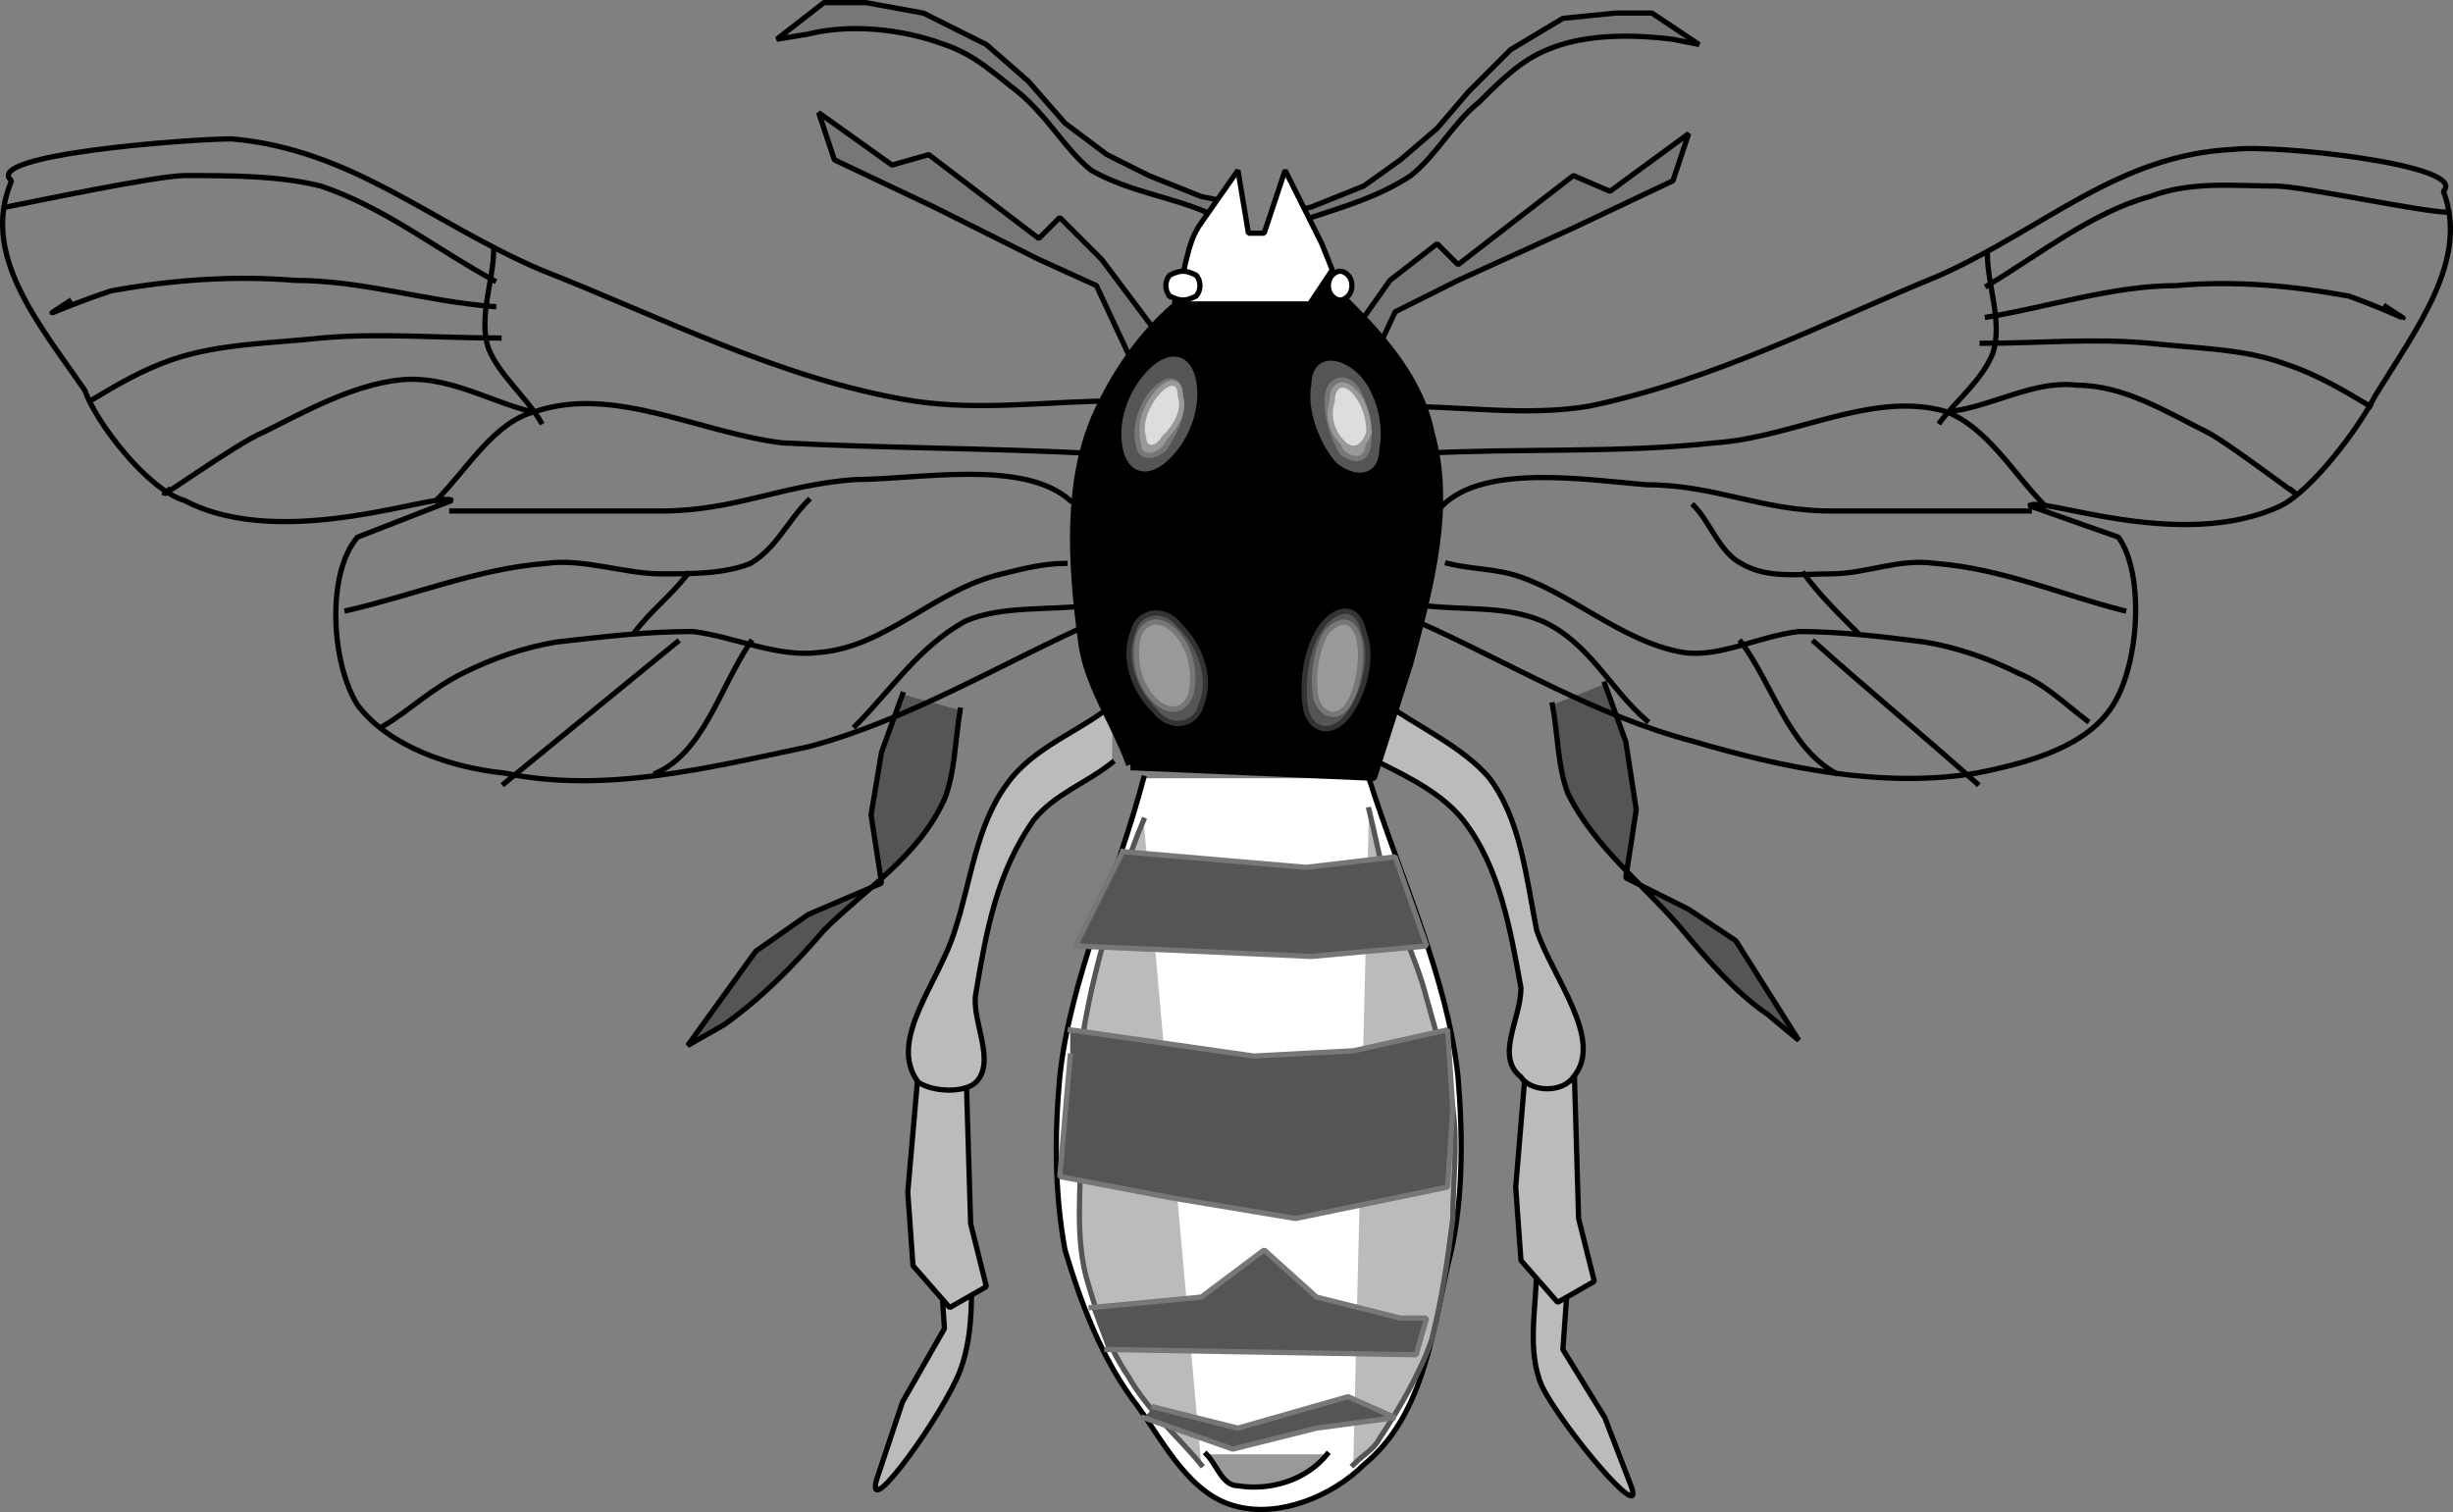 <svg xmlns="http://www.w3.org/2000/svg" width="468.047" height="288.526" version="1.2"><rect width="100%" height="100%" fill="#808080" stroke="none"/><g fill="none" fill-rule="evenodd" stroke="#000" stroke-linecap="square" stroke-linejoin="bevel" font-family="'Sans Serif'" font-size="12.5" font-weight="400"><path fill="#555" stroke-linecap="butt" d="M296.207 134.5c1 5 1 12 3 17 5 10 14 17 21 25 5 6 11 13 17 17l6 5-12-19-9-6-12-6 2-13-2-13-4-11m-123 5c-1 6-1 12-3 17-5 11-15 17-23 25-6 7-12 13-19 18l-7 4 13-18 10-7 14-6-2-13 2-12 4-11" vector-effect="non-scaling-stroke"/><path fill="#bbb" stroke-linecap="butt" d="M185.207 236.5c0 8 1 17-2 25s-18 29-16 21l5-15 8-14-1-15m114 3c0 8-2 16 1 23 4 8 20 27 17 19l-5-13-8-13 1-14" vector-effect="non-scaling-stroke"/><path fill="#bbb" stroke-linecap="butt" d="m175.207 204.5-2 23 1 14 7 8 7-4-3-12-1-33m107 2-2 24 1 14 7 8 7-4-3-12-1-34" vector-effect="non-scaling-stroke"/><path fill="#bbb" stroke-linecap="butt" d="M212.207 134.5c-6 5-15 8-20 15-6 8-7 19-10 28-3 10-13 21-7 29 3 2 9 2 11 0 4-4-1-12 0-17 2-12 4-23 11-33 4-5 10-7 15-11m51-12c7 5 16 9 21 15 6 8 7 19 9 29 3 9 13 21 7 28-2 3-8 3-10 0-5-4 0-11 0-17-2-11-4-23-11-32-4-5-10-8-16-11" vector-effect="non-scaling-stroke"/><path fill="#fff" stroke-linecap="butt" d="M218.207 148.5c-5 19-14 38-16 57-1 11-1 22 1 33 3 10 7 21 14 30 5 7 10 17 19 19 8 2 18-2 24-8 11-9 13-24 16-38 3-11 3-24 2-36-2-19-11-38-17-57" vector-effect="non-scaling-stroke"/><path fill="#bbb" stroke="#555" stroke-linecap="butt" d="M261.207 154.5c1 4 2 9 3 13 2 8 6 15 8 23 2 7 4 14 5 21s0 14 0 21c-1 8-2 15-4 23-2 6-6 13-10 19-1 2-3 3-5 5m-40-123c-3 7-5 14-7 21s-4 15-5 23c-1 6 0 12 0 19 0 8-1 16 1 24 2 7 4 13 8 19 4 7 10 12 14 17" vector-effect="non-scaling-stroke"/><path fill="#777" stroke-linecap="butt" d="M230.207 40.5c-7-3-15-4-22-8-5-4-8-10-14-15-4-3-8-7-14-9-8-3-18-4-26-2l-6 1 9-7h8l11 2 12 6 8 7 7 8 8 6 8 4 10 4 5 1m16 3c6-2 13-4 19-8 5-4 8-10 13-14 4-4 8-8 13-10 7-3 16-3 24-2l5 1-9-6h-7l-10 1-10 6-8 8-6 7-7 6-7 5-10 4-4 1m7 30 12-17 9-7 4 4 22-17 7 3 15-11-3 9-19 9-22 10-12 6-7 15m-37-9-12-16-8-8-4 4-21-16-7 2-14-10 3 9 19 9 20 10 11 5 7 15" vector-effect="non-scaling-stroke"/><path fill="#000" stroke-linecap="butt" d="m216.207 146.5 46 2 7-22c4-15 8-30 4-44-2-10-9-18-16-25-5-4-11-8-17-7-14 2-25 15-31 28s-5 29-3 44c1 8 6 15 9 23" vector-effect="non-scaling-stroke"/><path fill="#fff" stroke-linecap="butt" d="M224.207 57.5c2-5 2-11 5-15l7-10 2 12h3l4-12 7 14 2 5-4 6m4-1c1 1 2 1 3 0s1-3 0-4-2-1-3 0-1 3 0 4" vector-effect="non-scaling-stroke"/><path fill="#fff" stroke-linecap="butt" d="M223.207 56.5c2 1 3 1 5 0 1-1 1-3 0-4-2-1-3-1-5 0-1 1-1 3 0 4" vector-effect="non-scaling-stroke"/><path fill="#555" stroke="none" d="M223.207 87.5c-4 4-8 3-9-2s1-11 5-15 8-3 9 2-1 11-5 15"/><path fill="#999" stroke="#777" stroke-linecap="butt" d="M222.207 85.5c-2 2-5 2-5-1-1-3 1-8 3-10 3-3 5-2 5 1 1 3-1 7-3 10" vector-effect="non-scaling-stroke"/><path fill="#ddd" stroke="#999" stroke-linecap="butt" d="M222.207 83.5c-2 3-4 2-4 0-1-3 1-7 3-9s4-2 4 1c1 3-1 6-3 8" vector-effect="non-scaling-stroke"/><path fill="#555" stroke="none" d="M263.207 85.5c0 5-4 6-8 3-3-3-6-10-5-15 0-5 4-6 8-3s6 10 5 15"/><path fill="#999" stroke="#777" stroke-linecap="butt" d="M261.207 83.5c0 4-2 5-5 3-2-3-3-7-3-10 0-4 3-5 5-3s3 7 3 10" vector-effect="non-scaling-stroke"/><path fill="#ddd" stroke="#999" stroke-linecap="butt" d="M261.207 82.5c-1 3-3 4-5 2s-3-5-2-8c0-3 2-4 4-2s3 5 3 8" vector-effect="non-scaling-stroke"/><path fill="#555" stroke="#333" stroke-linecap="butt" d="M249.207 135.5c1 4 5 5 8 1s5-11 3-16c-1-5-5-5-8-1s-4 11-3 16" vector-effect="non-scaling-stroke"/><path fill="#999" stroke="#777" stroke-linecap="butt" d="M251.207 133.5c1 3 4 4 6 1s3-9 2-13c-1-3-3-4-6-1-2 3-3 9-2 13" vector-effect="non-scaling-stroke"/><path fill="#555" stroke="#333" stroke-linecap="butt" d="M229.207 134.5c-1 4-6 5-9 1-4-4-6-10-4-15 1-4 6-5 9-1 4 4 6 10 4 15" vector-effect="non-scaling-stroke"/><path fill="#999" stroke="#777" stroke-linecap="butt" d="M227.207 132.5c-1 3-4 4-7 1s-4-8-3-12c1-3 4-4 7-1s4 8 3 12" vector-effect="non-scaling-stroke"/><path fill="#555" stroke="#777" stroke-linecap="butt" d="m214.207 162.5 35 3 17-2 6 17-22 2-22-1-23-1 9-18m-10 34 35 5 19-1 18-4 1 15-1 15-29 6-24-4-21-4 2-23m4 48 21-2 12-9 10 9 16 4h5l-2 7-59-1m7 13 17 6 16-4 15-2-9-4-21 6-16-4" vector-effect="non-scaling-stroke"/><path fill="#999" stroke-linecap="butt" d="M230.207 277.5c2 2 3 6 6 6 6 1 13-1 17-6" vector-effect="non-scaling-stroke"/><path stroke-linecap="butt" d="M266.207 77.5c13 0 25 2 37 0 24-5 45-16 67-25 20-9 34-23 56-24 8-1 45 3 40 8 5 13-5 26-13 39-3 6-12 18-18 21-19 9-46-2-48 0l17 6c5 7 4 24-1 32s-16 11-26 13c-18 3-37-1-54-6-19-5-35-15-53-23"/><path stroke-linecap="butt" d="M387.207 97.5h-38c-13 0-22-5-35-5-12-1-31-4-39 4" vector-effect="non-scaling-stroke"/><path stroke-linecap="butt" d="M323.207 96.5c3 3 5 9 9 11 5 3 11 2 17 2 7 0 13-3 20-2 13 1 24 6 36 9" vector-effect="non-scaling-stroke"/><path stroke-linecap="butt" d="M344.207 109.5c3 4 6 7 10 11" vector-effect="non-scaling-stroke"/><path stroke-linecap="butt" d="M398.207 137.5c-4-3-8-7-13-9-6-3-12-5-18-6-8-1-16-2-24-2-8 1-15 5-22 4-12-2-22-12-33-15-4-1-8-1-12-2m-5 8c8 1 16 0 23 3 9 4 13 13 20 19" vector-effect="non-scaling-stroke"/><path stroke-linecap="butt" d="M332.207 122.5c6 8 9 20 18 25m-4-25c10 9 21 18 31 27m-106-63c19-1 38 0 56-2 15-1 30-10 44-6 8 3 13 12 19 18" vector-effect="non-scaling-stroke"/><path stroke-linecap="butt" d="M370.207 80.5c3-4 8-8 10-13 2-6-1-13-1-19" vector-effect="non-scaling-stroke"/><path stroke-linecap="butt" d="M379.207 54.5c10-6 20-14 31-17 8-3 16-2 24-2 5 0 28 5 33 5m-88 20c12-2 24-6 36-6 11-1 22 0 33 2 11 4 13 6 7 2m-77 7c11 0 21-1 32 0 9 1 18 1 26 4 6 2 11 5 16 8m-80 1c8-1 16-6 24-5 9 0 17 5 25 9 4 2 21 15 16 11" vector-effect="non-scaling-stroke"/><path stroke-linecap="butt" d="M213.207 76.5c-13 0-26 2-39 0-25-4-48-16-71-25-21-9-36-23-59-25-8 0-48 3-42 8-6 14 5 27 14 40 2 6 12 19 19 21 19 10 49-2 51 0l-18 7c-6 7-5 24 0 32 6 8 18 12 28 13 19 4 39-1 58-5 19-5 37-16 55-24"/><path stroke-linecap="butt" d="M86.207 97.5h40c14 0 23-5 37-6 12 0 32-4 41 4" vector-effect="non-scaling-stroke"/><path stroke-linecap="butt" d="M154.207 95.5c-4 4-6 9-11 12-5 2-11 2-17 2-7 0-15-3-22-2-13 1-25 6-38 9" vector-effect="non-scaling-stroke"/><path stroke-linecap="butt" d="M131.207 109.5c-3 4-7 7-10 11" vector-effect="non-scaling-stroke"/><path stroke-linecap="butt" d="M73.207 138.5c5-3 9-7 15-10s12-5 18-6c9-1 17-2 26-2 8 1 16 5 24 4 13-1 22-12 35-15 4-1 8-2 12-2m5 8c-8 1-17 0-24 3-9 5-14 13-21 20" vector-effect="non-scaling-stroke"/><path stroke-linecap="butt" d="M143.207 122.5c-6 9-9 21-18 25m4-25-33 27m112-63c-20-1-40-1-59-2-16-2-32-11-47-6-8 2-13 11-19 17" vector-effect="non-scaling-stroke"/><path stroke-linecap="butt" d="M103.207 80.5c-3-5-8-9-10-14-2-6 1-13 1-19" vector-effect="non-scaling-stroke"/><path stroke-linecap="butt" d="M94.207 53.5c-11-6-21-14-33-18-8-2-17-2-26-2-5 0-29 5-34 6m93 19c-13-1-25-5-38-5-12-1-24 0-35 2-12 4-14 6-8 2m82 7c-11 0-23-1-34 0-9 1-19 1-28 4-6 2-11 5-16 8m84 2c-8-2-16-7-25-6s-18 6-26 10c-5 2-23 15-18 11" vector-effect="non-scaling-stroke"/></g></svg>
